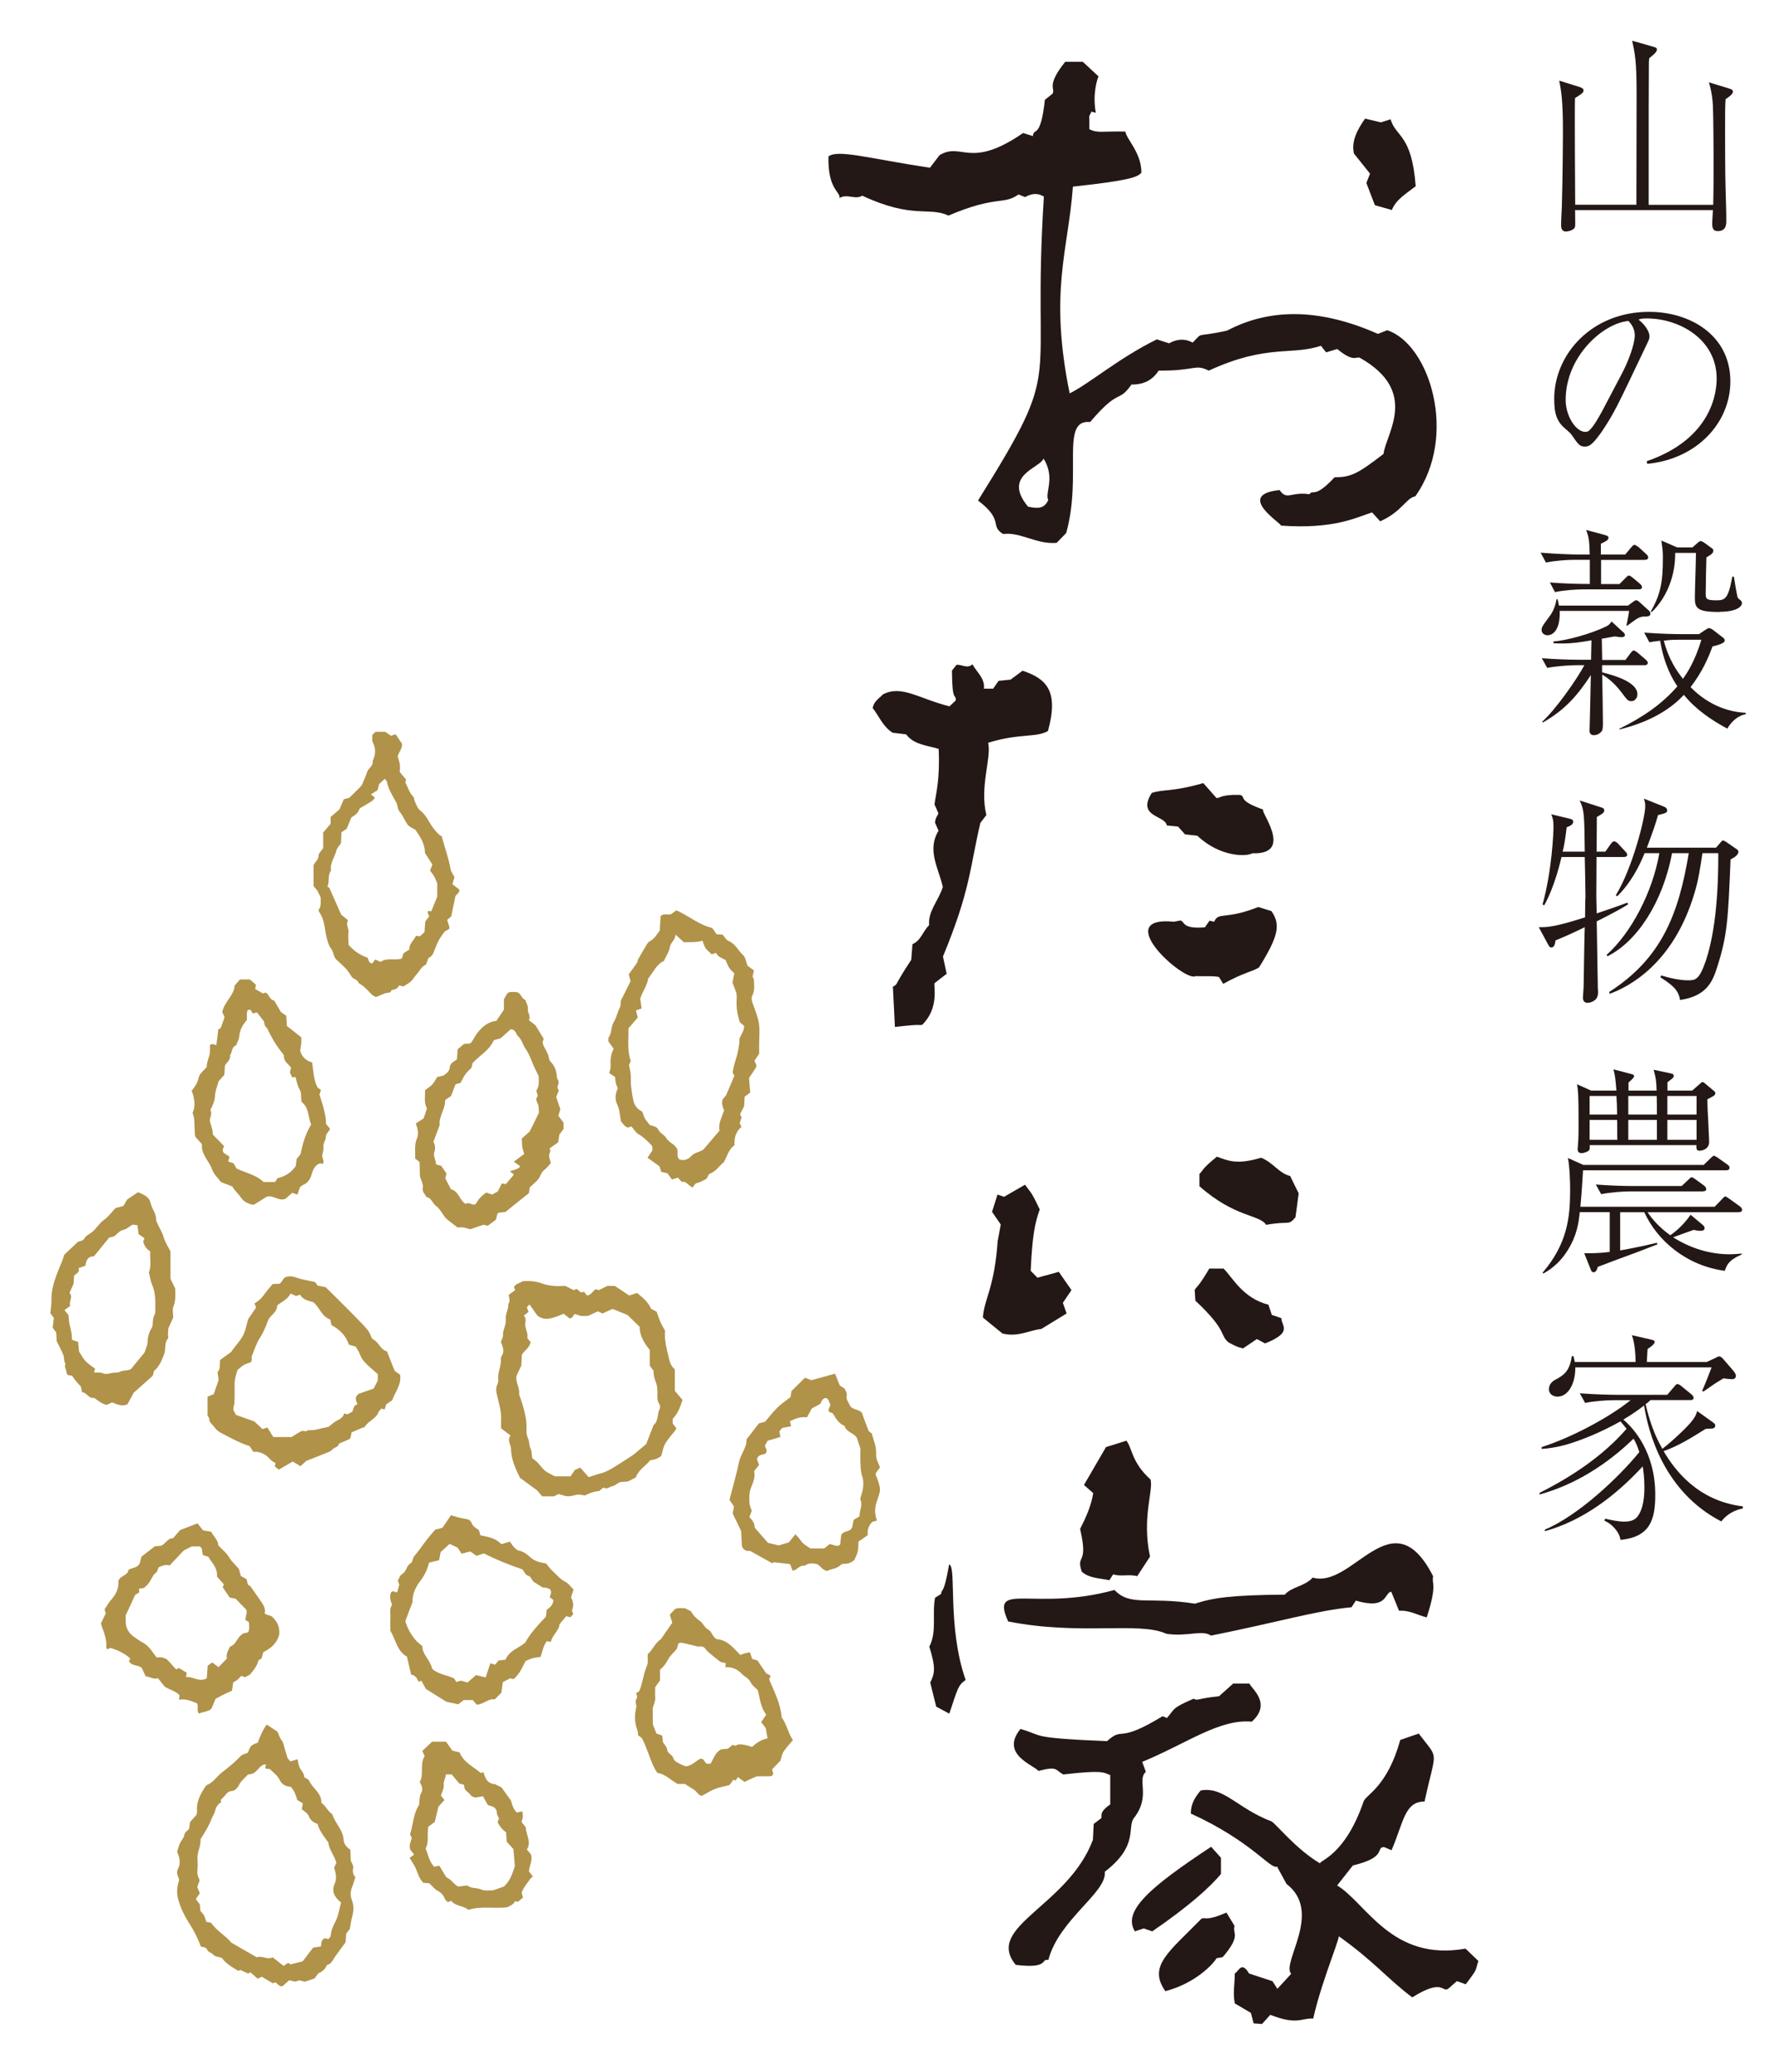 <?xml version="1.0" encoding="UTF-8"?><svg id="a" xmlns="http://www.w3.org/2000/svg" viewBox="0 0 174.82 204.02"><path d="M64.23,128.92c.21.11.35.19.48.26.12.34.23.68.37,1.01.13.29.3.57.46.86-.09.94.17,1.83.38,2.72.09.38.2.78.58,1.08,0,.71,0,1.43,0,2.12.28.32.51.6.76.89-.23.71-.47,1.38-.97,1.86v.48c.11.13.23.29.36.44-.03.07-.04.14-.09.2-.34.45-.73.86-1.01,1.34-.2.33-.25.75-.39,1.21-.1.06-.26.19-.44.26-.18.08-.38.1-.65.16-.43.55-1.15.93-1.41,1.68-.29.15-.53.28-.76.4-.31.03-.59.05-.82.07-.29.16-.52.37-.78.42-.25.05-.48.32-.8.12-.05-.03-.25.18-.46.34-.46.03-.99.2-1.38.43-.33-.03-.58-.12-.8-.07-.9.21-.9.22-1.8-.07-.13.06-.31.15-.48.23-.38,0-.74,0-1.15,0-.14-.17-.29-.35-.5-.59-.54-.4-1.16-.85-1.68-1.23-.49-.98-.88-1.87-.89-2.85,0-.43-.42-.83-.05-1.32-.31-.23-.61-.47-.93-.71,0-.27-.01-.52,0-.76.06-.9-.23-1.74-.42-2.6-.06-.28-.1-.54,0-.82.07-.18.17-.39.15-.57-.11-.74.33-1.41.25-2.14,0-.07.03-.16.07-.22.33-.47.12-.92-.07-1.4.07-.21.22-.44.21-.66-.03-.54.33-1.01.27-1.53-.07-.56.3-1.01.25-1.54.23-.29.07-.6.04-.9.22-.16.44-.32.64-.47-.06-.13-.09-.2-.12-.28.16-.39.6-.38.83-.59.7-.06,1.33-.01,1.95.22.37.14.77.2,1.16.24.36.04.73,0,1.12,0,.27.14.56.28.85.42.07-.04.14-.08.26-.14.13.11.28.23.43.36.11-.02.22-.04.32-.06.09.12.18.24.27.36.45-.04.57-.48.9-.63.06.03.14.06.25.11.25-.13.54-.26.86-.42h.74c.44.29.9.59,1.42.94.21-.07.47-.15.77-.25.53.44,1.08.85,1.38,1.56ZM52.29,132.12c-.06.57-.57.85-.86,1.27-.02.41-.04.81-.06,1.1-.18.39-.32.69-.46.98-.15.63.32,1.17.25,1.79-.02.14.09.3.14.45.32,1.03.66,2.05.58,3.16-.02.28.05.55.17.82.13.29.07.62.22.93.15.31.13.69.18.98.23.19.44.32.59.5.63.75.62.76,1.31,1.12.14.07.29.14.34.17.58,0,1.06,0,1.54,0,.15-.23.29-.43.42-.63.18-.08.35-.15.53-.23.29.33.55.62.83.94.39-.12.77-.26,1.15-.36.71-.18,1.3-.59,1.91-.97.41-.25.8-.52,1.38-.9.3-.25.76-.64,1.23-1.03.24-.61.49-1.24.73-1.87.5-.4.33-1.05.58-1.55.07-.13.09-.37.01-.47-.33-.44-.18-.94-.22-1.41-.02-.28-.04-.55-.16-.82-.14-.35-.23-.73-.22-1.1-.13-.17-.25-.33-.37-.5,0-.54,0-1.07,0-1.55-.58-.71-.99-1.43-1-2.28-.45-.44-.86-.84-1.19-1.16-.46-.19-.83-.34-1.2-.49-.11-.04-.23-.07-.3-.1-.36.16-.68.31-.96.44-.21-.09-.35-.16-.47-.21-.37.17-.69.32-.96.45-.27,0-.48.03-.68,0-.22-.04-.44-.13-.62-.19-.21.15-.19.44-.53.43-.17-.13-.38-.3-.57-.45-.9.33-1.75.83-2.59.18-.28-.4-.52-.74-.78-1.1-.11.12-.19.21-.26.28.06.17.11.31.16.46-.15.12-.27.21-.47.37.35.3.09.69.16,1.06.07.38.29.73.19,1.14.1.12.2.25.3.37Z" style="fill:#b09249; stroke-width:0px;"/><path d="M73.61,95.06c.31.23.5.37.65.48.08.32-.25.58.02.84.03.56.13,1.12-.14,1.66-.12.24-.06.54.05.82.23.64.5,1.28.6,1.94.1.67.02,1.38.02,2.07,0,.32,0,.65,0,.9-.18.27-.32.47-.46.69.06.15.13.29.19.44-.01.07,0,.16-.04.22-.21.34-.44.67-.69,1.05.04.45.08.92.12,1.42-.14.11-.33.25-.55.42-.02.28-.03.56-.05.93-.11.21-.25.5-.4.78.05.11.1.22.15.34-.06.17-.12.36-.19.55.05.11.11.22.18.37-.57.45-.73,1.1-.69,1.8-.58.41-.71,1.07-1.05,1.67-.43.33-.74.89-1.34,1.12-.1.04-.21.16-.24.27-.08.34-.41.36-.64.51-.16.11-.38.11-.55.21-.12.07-.18.23-.29.38-.42-.13-.61-.66-1.08-.54-.13-.14-.25-.28-.38-.43-.2.07-.39.13-.59.19-.14-.2-.28-.39-.44-.61-.17-.04-.36-.09-.62-.15-.05-.15-.11-.33-.17-.54-.37-.26-.75-.54-1.18-.85.18-.26.33-.48.48-.71v-.35c-.05-.08-.07-.17-.13-.22-.38-.36-.72-.75-1.2-1.01-.3-.16-.49-.51-.74-.79-.06.02-.18.06-.32.11-.33-.06-.49-.37-.7-.6-.11-.55-.13-1.15-.36-1.64-.29-.59-.19-1.08.04-1.63-.07-.17-.16-.35-.2-.54-.05-.19-.04-.39-.06-.56-.21-.14-.38-.26-.59-.4.05-.18.12-.35.14-.53.02-.24-.02-.49,0-.73.01-.2.04-.4.09-.59.05-.19.14-.36.21-.55-.19-.26-.35-.49-.52-.72,0-.11,0-.24.02-.36,0-.04.04-.07.06-.1.28-.45.17-1,.47-1.47.27-.43.35-.97.6-1.43.09-.16.05-.4.07-.62.31-.63.63-1.27.97-1.94-.05-.19-.1-.38-.18-.67.23-.33.51-.72.86-1.21,0,0-.01-.13.04-.23.29-.52.59-1.04.9-1.55.06-.1.15-.2.25-.26.46-.23.7-.64,1.01-1.09.02-.42.05-.91.08-1.39.3-.34.7-.07,1.06-.22.14-.11.3-.23.49-.36,1.2.51,2.22,1.44,3.53,1.73.15.21.29.41.44.62.19.02.4.03.6.05.18.21.33.51.55.6.69.27.96.95,1.46,1.41.24.22.28.65.41.96ZM69.2,92.65c-.64.18-1.23.12-1.81.14-.26-.24-.5-.45-.83-.76.01.57-.48.76-.55,1.25-.07.45-.37.87-.59,1.36-.72.32-1.04,1.1-1.54,1.72-.09.69-.56,1.24-.79,2,.04.24.09.59.14.95-.15.05-.34.12-.56.19.06.24.12.46.18.7-.31.36-.62.73-.92,1.07.02,1.12-.14,2.21.23,3.21-.09.2-.15.35-.18.42.07.35.15.62.17.89.03.4,0,.81.04,1.21.06.51.14,1.02.26,1.52.05.22.21.44.36.62.13.14.32.23.48.34.09.22.15.46.26.66.14.24.33.44.49.65.61.19.66.16.9.56.18.3.51.4.67.66.2.33.48.51.77.72.16.12.26.3.36.42.07.36-.06.7.16,1,.47.21.92.03,1.2-.28.24-.26.5-.35.79-.45.22-.08.43-.21.43-.22.62-.72,1.08-1.27,1.58-1.85-.14-.71.25-1.35.46-2.03-.18-.34-.27-.68-.14-1.07.12-.14.28-.28.36-.46.28-.62.53-1.25.79-1.86-.07-.14-.18-.25-.17-.35.06-.35.14-.7.25-1.04.24-.76.42-1.54.42-2.26.18-.44.46-.76.46-1.25-.13-.11-.28-.23-.42-.36-.3-.98-.36-1.44-.31-2.41,0-.16,0-.33-.04-.48-.12-.38-.28-.74-.38-1.02.07-.37.13-.64.18-.9-.19-.21-.39-.37-.51-.57-.15-.23-.23-.5-.35-.75-.34-.19-.75-.3-.94-.7-.15.05-.3.1-.42.14-.22-.21-.45-.38-.6-.6-.15-.22-.22-.5-.32-.75Z" style="fill:#b09249; stroke-width:0px;"/><path d="M26.32,169.86c.38.25.7.46,1.03.68.13.28.21.61.4.84.2.24.21.51.29.77.09.3.19.61.31,1.02.03.03.14.15.27.29.22-.07.44-.13.7-.21.09.32.1.67.26.92.17.27.4.5.4.85.16.11.41.18.48.34.34.77,1.25,1.21,1.21,2.18.45.31.63.84,1.08,1.13.26.88,1.05,1.52,1.11,2.5.02.41.27.74.66.98.01.3.04.62.04.94,0,.33.32.56.24.92-.07.32,0,.65.22.84-.12.38-.2.69-.32.98-.18.43-.19.86-.02,1.3.21.55.17,1.1.02,1.66-.1.35-.14.71-.23,1.17-.06.07-.18.23-.35.46-.02.25-.05.57-.07.86-.35.47-.68.93-1.01,1.38-.23.32-.35.74-.81.85-.16.33-.37.6-.74.76-.19.08-.31.35-.5.57-.28.09-.62.21-.93.31-.28,0-.51-.23-.82-.04-.15.09-.45-.04-.75-.09-.18.16-.42.38-.65.58-.37.07-.48-.3-.74-.38-.07.04-.15.07-.2.1-.38-.23-.75-.45-1.1-.65-.17.08-.28.13-.42.19-.22-.2-.46-.41-.69-.62-.09.04-.16.07-.25.11-.24-.11-.49-.23-.75-.35-.06.03-.13.06-.2.09-.62-.36-1.24-.73-1.6-1.24-.35-.19-.66-.11-.88-.36-.15-.18-.48-.24-.56-.43-.14-.34-.44-.3-.66-.36-.32-.89-.73-1.66-1.21-2.4-.43-.67-.77-1.4-1-2.18-.19-.65-.16-1.26.08-1.99-.07-.28-.34-.66-.13-1.06.32-.6.17-1.17-.08-1.7.1-.3.16-.57.27-.82.13-.29.4-.54.44-.83.05-.35.36-.4.48-.65.03-.19.05-.4.09-.64.19-.21.41-.46.63-.7.02-.12.07-.24.06-.35-.09-.89.3-1.63.76-2.35.06-.1.15-.22.25-.26.59-.24.91-.79,1.38-1.17.67-.52,1.33-1.05,1.92-1.67.15-.16.42-.2.69-.32.09-.18.16-.47.34-.67.15-.16.41-.22.65-.33.21-.61.47-1.23.88-1.78ZM33.13,183.39c-.2-.7-.71-1.23-.77-1.94-.42-.58-.89-1.14-1.06-1.83-.41-.13-.72-.38-.84-.71-.14-.39-.48-.51-.72-.75.04-.2.07-.38.1-.57-.21-.13-.38-.23-.55-.33-.14-.46-.26-.92-.65-1.3-.45-.02-.86-.22-1.06-.64-.22-.47-.62-.74-.95-1.07-.14-.14-.42.08-.49-.2.03-.08.05-.16.08-.23-.03-.02-.07-.07-.1-.07-.57.09-.73.74-1.26.93-.13.02-.29.05-.43.08-.31.35-.67.61-.88,1.03-.13.27-.37.56-.72.59-.33.02-.5.23-.67.45-.12.15-.26.28-.41.43.02.05.04.13.06.21-.33.18-.52.49-.6.82-.06.29-.23.51-.33.76-.25.68-.63,1.29-1.01,1.9-.04.07-.11.15-.11.21.05.65-.34,1.23-.3,1.89.03.4.03.82-.01,1.22-.04.35.13.62.22.91-.08.24-.16.46-.23.65.09.24.17.42.25.61-.13.2-.26.39-.39.58.13.18.25.34.39.52.02.19.03.39.06.65.1.12.25.26.35.43.11.21.16.44.24.64.16.03.28.05.46.09.53.8,1.45,1.27,2,1.96.9.52,1.7.98,2.51,1.45.52-.21,1,.27,1.56,0,.35.27.71.55,1.08.84.14-.1.3-.2.44-.3.1.06.17.1.26.15.41-.1.82-.21,1.18-.3.35-.46.66-.88.98-1.29.02-.03.07-.04.11-.07.23-.03.46-.07.71-.1.04-.36.04-.7.4-.81.13.03.24.06.34.08.09-.13.22-.23.22-.33.04-.49.22-.93.45-1.36.32-.61.4-1.29.57-1.92-.64-.49-.96-1.09-.64-1.8.26-.59.12-1.09-.04-1.62.08-.18.16-.36.23-.52Z" style="fill:#b09249; stroke-width:0px;"/><path d="M41.89,107.36c.27-.21.52-.36.71-.56.19-.2.31-.46.48-.73.18-.04.37-.09.62-.15.25-.18.59-.39.62-.79.03-.46.41-.56.71-.8.02-.29.05-.61.07-1,.19-.16.4-.34.62-.52.2-.02.41-.04.6-.05.06-.05.13-.1.17-.16.2-.3.36-.63.58-.91.48-.62,1.08-1.08,1.85-1.16.26-.38.48-.72.74-1.1,0-.3,0-.67,0-1.03.13-.21.25-.42.36-.61.33-.18.66-.07.91-.09.45.14.45.65.83.76.09.29.3.6.26.88-.06.42.35.74.09,1.12.27.2.45.35.66.51.25.42.52.86.81,1.33-.03.09-.07.2-.11.33.01.05.02.13.04.2.18.49.54.9.6,1.45.01.11.1.22.18.31.38.4.55.88.58,1.43.01.19.14.37.19.5,0,.32-.28.58.02.85-.09.22-.17.43-.27.66.14.42.28.84.41,1.22-.07.21-.12.4-.2.63.17.22.34.44.52.68v.61c-.14.18-.28.38-.42.57-.04.24-.07.48-.11.75-.28.2-.57.41-.87.62.23.26-.04.46-.03.67,0,.23.1.46.17.77-.18.19-.39.47-.66.68-.31.24-.35.63-.58.9-.23.27-.51.49-.83.8-.02.14-.06.37-.09.57-.78.62-1.53,1.22-2.31,1.85-.2.02-.44.05-.67.08-.22.13-.14.37-.29.7-.16.12-.46.34-.79.59-.05-.01-.2-.06-.4-.11-.41.14-.86.29-1.33.45-.2-.06-.42-.14-.65-.18-.2-.03-.4,0-.59,0-.35-.27-.67-.51-.98-.76-.09-.07-.18-.15-.25-.24-.29-.38-.52-.85-.89-1.12-.36-.26-.45-.8-.95-.88-.15-.28-.42-.54-.36-.87.1-.49-.26-.84-.28-1.28-.01-.44-.02-.88-.03-1.29-.16-.13-.29-.23-.44-.35.04-.66-.11-1.33.19-2.01.19-.43.06-.94-.12-1.44.26-.17.52-.34.77-.5.11-.33.21-.63.33-.99-.31-.49-.19-1.11-.19-1.76ZM53.09,105.99c-.24-.5-.45-.89-.61-1.3-.19-.48-.37-.95-.68-1.39-.29-.42-.38-.96-.8-1.31-.08-.07-.1-.22-.17-.32-.12-.17-.25-.32-.52-.3-.33.3-.69.63-.98.88-.29.08-.48.14-.67.19-.45,1.03-1.43,1.51-2.09,2.26-.05.18-.09.34-.11.45-.23.24-.45.43-.61.66-.18.25-.31.55-.46.83-.15.04-.3.08-.5.14-.14.35-.28.72-.44,1.15-.15.1-.34.24-.58.4.02.91-.67,1.68-.54,2.46-.25.66-.43,1.15-.62,1.66.18.3.21.64.09,1.01-.13.39.16.75.15,1.14,0,.03.05.06.08.09.15.04.31.07.44.11.2.28.38.54.53.77-.05.2-.09.35-.12.47.21.4.39.75.56,1.08.8.2.84,1.11,1.45,1.44.33-.27.67.26,1.01-.01.24-.47.6-.82,1.02-1.11.22.07.41.14.58.2.23-.13.44-.24.56-.31.16-.32.28-.56.39-.79.17.03.28.05.4.07.25-.29.5-.58.75-.88.02-.02,0-.08,0-.11-.11-.09-.23-.17-.36-.27.38-.15.79-.16,1.03-.49-.19-.14-.38-.28-.63-.46.37-.27.68-.5,1.02-.76-.07-.25-.16-.47-.19-.7-.04-.27-.03-.54-.05-.82.31-.27.58-.52.78-.69.33-.67.62-1.24.91-1.85-.02-.26,0-.55-.08-.81-.08-.23-.29-.48-.13-.67.24-.3-.15-.55,0-.78.27-.41.18-.86.19-1.31Z" style="fill:#b09249; stroke-width:0px;"/><path d="M34.66,141.02c-.05.26-.09.41-.13.61-.07.05-.15.13-.26.17-.29.13-.58.25-.87.37-.04.36-.42.34-.61.54-.11.12-.24.22-.39.28-.7.29-1.41.56-2.22.88-.12.11-.33.3-.57.52-.25-.15-.51-.3-.76-.46-.49.28-.93.54-1.38.8-.16-.13-.29-.23-.4-.32.03-.1.05-.18.07-.25,0-.03,0-.09,0-.1-.41-.13-.61-.52-.94-.74-.37-.25-.79-.39-1.23-.34-.13-.21-.24-.37-.36-.56-.98-.32-1.89-.81-2.81-1.3-.3-.16-.51-.33-.7-.61-.17-.25-.48-.4-.48-.77,0-.11-.1-.22-.17-.35,0-.58,0-1.19,0-1.85.18-.07.36-.14.61-.24.15-.45.33-.97.49-1.41-.04-.3-.08-.53-.11-.76.32-.34.18-.77.25-1.2.33-.24.69-.5,1.09-.79.4-.62,1.01-1.17,1.31-1.93.14-.37.22-.77.36-1.29.21-.31.5-.74.79-1.16-.05-.12-.09-.23-.16-.39.21-.16.45-.3.63-.49.22-.23.4-.51.6-.76.18-.22.36-.43.56-.67.24-.01.48-.02.72-.03.17-.22.33-.44.45-.6.61-.3,1.08,0,1.58.13.47.11.94.2,1.43.31.06.08.13.17.25.35.2.04.47.09.79.15,1.15,1.14,2.34,2.3,3.49,3.5.38.39.79.79.98,1.33.04.11.1.25.2.3.59.3.75,1.06,1.37,1.19.26.67.5,1.26.76,1.92.13.1.33.23.54.39.15.94-.47,1.66-.79,2.52-.16.11-.36.24-.57.38-.06.17-.12.35-.18.53-.09-.04-.17-.06-.28-.11-.09.1-.24.2-.29.33-.25.69-1.03.88-1.38,1.48-.03.05-.15.05-.22.08-.33.14-.66.28-1.05.45ZM34.39,132.43c-.29-.89-.94-1.52-1.73-1.94-.05-.23-.08-.38-.11-.54-.85-.3-1.06-1.2-1.67-1.71-.5-.15-1.02-.23-1.31-.74-.15.05-.3.1-.39.13-.21-.09-.35-.16-.55-.24-.29.59-.88.8-1.32,1.18.02.7-.71.94-.92,1.53-.21.6-.47,1.18-.82,1.73-.32.5-.49,1.09-.77,1.76-.02.1.08.36-.09.57-.22.08-.46.14-.66.25-.24.14-.44.34-.64.49-.1.36-.23.71-.27,1.06-.05.36-.01.73-.02,1.09,0,.37,0,.73-.02,1.1,0,.16-.07.31-.1.47-.01.07,0,.15,0,.24.07.12.14.27.25.48.54.19,1.14.4,1.81.64.24.22.53.5.81.76.18-.06.33-.11.48-.16.2.33.39.64.58.94.63,0,1.23,0,1.82,0,.13-.09.22-.16.33-.22.21-.12.41-.26.63-.36.2-.09.46.12.65-.1.65.06,1.26-.19,1.89-.3.08-.01.15-.04.14-.03.25-.2.42-.36.62-.49.33-.22.76-.32.88-.77,0-.02.06-.03.09-.05.08.03.15.06.24.09.17-.09.34-.19.5-.27.08-.21.14-.4.19-.54.13-.09.23-.16.32-.23-.22-.37-.26-.7.12-.99.48-.17.97-.34,1.47-.51.15-.29.3-.57.41-.8,0-.24,0-.4,0-.62-.22-.19-.46-.4-.7-.62-.41-.37-.83-.72-1.03-1.27-.11-.3-.3-.56-.44-.82-.24-.07-.43-.13-.68-.2Z" style="fill:#b09249; stroke-width:0px;"/><path d="M43.52,82.33c.32,1.19.7,2.2.88,3.26.05.27.24.51.39.79-.06.19-.13.42-.21.69.22.17.44.34.67.52.09.28-.18.4-.37.65-.12.59-.26,1.25-.41,2-.07.06-.22.19-.4.35.08.25.15.52.23.77-.06.25-.33.21-.53.44-.11.17-.31.42-.47.69-.16.28-.28.57-.4.87-.15.36-.22.77-.64.96-.08.04-.09.21-.14.31-.07.14-.11.36-.22.41-.4.18-.54.58-.81.87-.22.23-.37.52-.6.74-.2.19-.46.31-.75.5-.1-.03-.25-.07-.41-.11-.13.33-.43.41-.75.47-.09.35-.41.22-.63.31-.29.12-.59.24-.9.37-.16-.09-.32-.15-.43-.26-.39-.41-.76-.84-1.27-1.11-.09-.37-.51-.37-.69-.63-.19-.26-.34-.55-.56-.78-.39-.41-.82-.78-1.03-.98-.28-.49-.24-.79-.45-1.02-.24-.27-.45-1.08-.51-1.44-.07-.47-.15-.95-.28-1.4-.09-.3-.28-.58-.43-.88,0-.02-.01-.07.01-.1.27-.36.18-.77.19-1.2-.09-.19-.18-.42-.3-.63-.1-.17-.25-.32-.4-.5,0-.66,0-1.35,0-2.04.11-.34.49-.51.49-.95,0-.24.28-.47.46-.76,0-.47,0-1,0-1.53.25-.29.48-.56.73-.85v-.67c.28-.24.58-.5.87-.75.14-.33.28-.65.43-1,.16-.04.31-.08.54-.14.32-.32.7-.68,1.07-1.06.08-.08.17-.18.21-.29.17-.4.35-.81.49-1.22.13-.38.62-.57.53-1.05.29-.62.35-1.22.01-1.85-.09-.16-.03-.4-.05-.72.09-.09.23-.23.32-.31h.96c.21.14.4.27.57.39.18-.06.32-.11.46-.15.22.33.42.63.62.93.06.48-.31.81-.42,1.24.07.27.17.53.21.8.04.24,0,.48,0,.76.2.23.4.48.61.72-.02.11-.04.22-.06.33.26.45.38.98.77,1.36.1.1.08.3.15.45.15.32.25.69.55.92.39.31.65.72.89,1.14.31.53.67,1.01,1.13,1.36ZM36.23,94.32c.1.31.16.54.46.56.09-.12.17-.25.28-.39.18.08.32.14.54.24.59-.46,1.36-.11,2.08-.33.06-.17.12-.36.18-.53.18-.12.35-.22.58-.37-.06-.55.44-.87.64-1.34.11.01.22.03.38.05.16-.14.33-.3.46-.41.03-.43.06-.75.08-1.05.14-.19.27-.35.38-.5-.02-.19-.25-.35-.06-.55.11.02.22.04.27.05.19-.48.37-.93.59-1.46,0-.38,0-.87,0-1.3-.12-.27-.2-.5-.32-.71-.12-.2-.27-.38-.39-.54.09-.25.16-.43.23-.6-.26-.4-.5-.77-.73-1.14,0-.9-.47-1.59-.94-2.28-.68-.36-.72-.39-.98-.84-.18-.31-.33-.65-.56-.92-.28-.33-.18-.78-.45-1.1-.02-.03-.03-.08-.05-.11-.32-.56-.64-1.11-.77-1.75-.02-.11-.13-.2-.21-.31-.24.23-.41.39-.56.53-.06.24-.11.43-.15.59-.22.14-.42.27-.66.42.16.14.27.22.4.33-.11.12-.2.27-.33.35-.37.24-.76.45-1.16.69-.08.15-.15.35-.28.49-.16.17-.38.29-.56.42-.15.38-.31.75-.45,1.1-.18.13-.35.24-.52.35-.02.37-.03.73-.05,1.08-.16.25-.39.47-.45.72-.16.66-.65,1.23-.53,1.96-.36.48-.12,1.1-.36,1.6.07.04.17.07.2.13.36.8.71,1.6,1.16,2.62.1.08.38.31.68.56-.26.43.09.78.04,1.18-.05.43,0,.88.01,1.24.54.61,1.13,1.01,1.86,1.26Z" style="fill:#b09249; stroke-width:0px;"/><path d="M12.7,163.62c.04-.09.08-.17.14-.29-.55-.51-1.22-.82-1.95-1.04-.11.04-.22.09-.33.13-.03-.07-.1-.14-.09-.21.06-.7-.18-1.34-.42-1.98-.04-.11-.06-.23-.1-.37.15-.32.31-.64.48-.99-.04-.13-.09-.27-.13-.38.24-.35.44-.71.7-1,.49-.54.72-1.16.67-1.82.21-.53.92-.49,1-1.08.37-.21.9-.17,1.11-.67.05-.19.1-.39.16-.62.42-.32.86-.67,1.32-1.02.19-.02.39-.03.6-.05.45-.16.63-.76,1.19-.74.26-.3.52-.6.7-.81.64-.25,1.15-.45,1.71-.66.19.24.36.45.55.69.25.04.52.09.8.14.23.46.69.8.69,1.32.39.43.83.77,1.09,1.21.25.44.64.73.96,1.15.05.18.11.41.18.67.17.09.34.19.52.29.2.18.01.6.39.68.39.55.79,1.1,1.17,1.67.22.33.38.7.27,1.06.32.21.64.16.84.41.15.19.31.35.42.58.17.35.2.69.18,1.07-.21.84-.8,1.36-1.58,1.75-.05.18-.1.37-.16.61-.09.07-.3.14-.33.25-.12.48-.41.86-.82,1.35-.05.03-.27.14-.49.25-.12-.04-.23-.08-.36-.13-.12.12-.24.26-.38.38-.12.1-.27.17-.42.27-.04.28-.08.55-.12.81-.27.12-.52.23-.77.35-.25.12-.48.26-.85.45-.08.19-.22.52-.4.96-.27.3-.79.3-1.23.49-.28-.29,0-.7-.2-1.01-.55-.22-1.09-.47-1.78-.35.03-.16.04-.26.07-.43-.37-.44-1-.53-1.49-.88-.21-.26-.43-.54-.64-.81-.46.15-.79-.15-1.22-.19-.11-.24-.22-.48-.37-.81-.29-.33-.96-.16-1.26-.65ZM12.39,159.14c0,.18,0,.38,0,.58.01.66.33,1.15.86,1.51.26.18.52.37.8.52.44.23.75.59,1.02.99.11.16.24.31.38.5.48-.11.87.09,1.03.2.4.44.64.7.87.96.11-.05.19-.09.29-.13.25.15.52.31.76.46-.03.17-.04.27-.07.43.69-.09,1.29.55,2.05.12.03-.4.06-.84.09-1.25.17-.12.29-.21.44-.31.22.16.41.3.63.46.27-.28.55-.57.82-.85-.1-.47.13-.81.31-1.17.55-.18.67-.77,1.05-1.11.09-.08.19-.15.25-.19.2-.04.35-.08.49-.11.14-.34.11-.66.07-.99-.12-.09-.25-.18-.36-.25.05-.24.11-.48.14-.71.01-.11-.03-.23-.04-.28-.39-.4-.73-.74-1.05-1.08-.21-.04-.41-.08-.58-.11-.25-.37-.48-.7-.7-1.03.03-.07.07-.14.13-.26-.22-.25-.45-.52-.69-.79.09-.83-.5-1.33-.85-1.94-.2-.06-.39-.12-.52-.16-.14-.32,0-.66-.32-.86-.25,0-.53,0-.79,0-.24.12-.45.23-.78.39-.42.44-.92.97-1.4,1.48-.46-.13-.79.08-1.07.17-.13.25-.17.5-.31.58-.19.12-.26.29-.36.46-.12.21-.23.42-.38.61-.12.16-.29.28-.41.4-.19.03-.35.06-.5.08.02.14.03.24.04.35-.17.11-.34.21-.42.27-.32.7-.6,1.32-.95,2.06Z" style="fill:#b09249; stroke-width:0px;"/><path d="M56.26,157.29c.21.39.32.8.12,1.25-.05.1.08.28.12.41-.12.13-.21.22-.3.32-.11-.03-.22-.06-.4-.11-.18.22-.39.46-.66.79-.03.62-.7,1.04-.86,1.74-.13-.02-.23-.04-.39-.07-.35.42-.42.99-.62,1.55-.25.04-.52.06-.78.13-.23.06-.44.17-.7.28-.31.59-.57,1.27-1.18,1.78-.08-.02-.19-.04-.34-.08-.21.11-.45.24-.72.38-.05.36-.09.72-.14,1.04-.21.21-.41.4-.66.66-.6-.13-1.08.48-1.77.52-.13-.15-.25-.3-.39-.46h-.89c-.15.12-.35.27-.54.42-.38-.08-.77-.17-1.17-.25-.66-.41-1.34-.84-2.02-1.26-.15-.27-.3-.54-.44-.81-.11.04-.19.07-.27.1-.16-.33-.33-.66-.74-.7-.15-.62-.29-1.2-.42-1.78-.97-.53-1.08-1.62-1.63-2.55,0-.36-.02-.81,0-1.25.03-.44-.12-.9.17-1.3-.18-.42-.26-.84-.1-1.23.24-.23.4.04.6,0,.07-.26.14-.52.21-.77-.05-.12-.09-.23-.15-.37.12-.2.19-.49.36-.6.31-.19.44-.46.57-.75.09-.21.25-.29.4-.42.1-.08.12-.28.23-.57.15-.19.41-.5.65-.82.24-.32.46-.65.71-.96.24-.31.51-.6.76-.9.25-.07.48-.13.73-.2.26-.39.53-.79.83-1.23.33.09.69.22,1.05.29.75.14.81.1,1.03.57.16.34.47.42.69.64.04.15.08.3.13.48.74.14,1.49.27,2.07.87.28-.08.54-.16.84-.25.13.17.24.38.4.54.14.14.3.31.48.34.49.1.83.38,1.19.71.37.33.92.47,1.49.56.21.25.4.52.64.74.41.38.76.82,1.29,1.09.31.16.53.49.78.74-.09.27-.16.5-.24.75ZM53.47,156.33c-.3-.19-.57-.36-.84-.53-.25-.15-.24-.52-.56-.61-.34-.1-.42-.46-.59-.64-1.34-.45-2.59-.96-3.8-1.57-.26.09-.49.16-.72.24-.22-.16-.45-.31-.61-.43-.34.09-.6.15-.86.22-.16-.24-.29-.44-.41-.61-.28-.13-.53-.25-.77-.36-.32.29-.61.55-.89.81-.05.28-.1.55-.15.8-.35.09-.65.16-.99.24-.16.7-.48,1.3-.89,1.84-.51.66-.78,1.39-.73,2.02-.3.78-.52,1.37-.72,1.9.22.75.57,1.33,1.01,1.86.17.21.41.37.67.6-.02.79.73,1.32.93,2.11.06.24.38.38.65.51.44.21.91.29,1.35.47.07.03.14.07.2.1.07.11.13.21.22.34.15-.04.3-.09.44-.13.22.06.44.12.67.18.3-.26.57-.5.83-.73.32.08.62.15.95.23.17-.51.31-.95.46-1.39.17.05.32.09.48.14.11-.14.21-.27.32-.41.22-.03.45-.06.7-.09.36-.9,1.31-1.13,1.95-1.69q.51-.98,2.02-2.53c.03-.22.06-.46.09-.69.33-.24.64-.49.65-.97-.11-.08-.24-.18-.36-.27.09-.26.23-.52.03-.79q-.41-.19-.72-.16Z" style="fill:#b09249; stroke-width:0px;"/><path d="M23.16,97.02c.2-.24.36-.42.48-.56.38,0,.66,0,.99,0,.18.16.39.34.59.52-.02.15-.04.26-.07.42.25.14.52.3.77.44.11-.04.18-.07.25-.1.36.18.39.72.85.8.2.35.41.69.67,1.13.11.08.31.21.52.36.02.31.04.63.06,1.01.45.35.92.72,1.42,1.11,0,.23.01.43,0,.62-.02.2-.07.39-.11.66.12.61.57,1.04,1.18,1.2.14.91.14,1.75.54,2.47.11.08.21.15.33.24-.05.15-.1.3-.15.45.14.48.33.96.44,1.47.1.47.24.92.2,1.41.14.17.26.33.4.49-.08.29-.41.45-.41.82,0,.31-.27.57-.24.92.03.27-.04.56-.11.83-.08.31.29.6.02.9-.07-.02-.15-.04-.24-.07-.51.17-.71.67-.83,1.09-.15.52-.4.86-.88,1.06-.11.05-.19.15-.27.21-.08.24-.16.46-.25.72-.19-.06-.33-.11-.52-.17-.21.19-.45.4-.65.58-.67.29-1.2-.4-1.85-.2-.41.25-.81.5-1.29.8-.46-.06-.96-.27-1.26-.72-.26-.4-.64-.69-.85-1.09-.4-.15-.77-.3-1.11-.43-.31-.42-.71-.77-.86-1.21-.25-.73-.85-1.27-1-2.04-.03-.16-.02-.32-.03-.5-.22-.24-.43-.48-.62-.69-.03-.12-.07-.2-.07-.27-.02-.49-.03-.97-.06-1.46-.01-.2-.09-.39-.16-.66.31-.66.2-1.4-.09-2.17.32-.37.58-.78.68-1.25.1-.47.51-.72.8-1.08,0-.39.15-.76.26-1.14.1-.33.05-.71.06-1.01.25-.25.41-.02.63-.01.06-.46.12-.93.18-1.39,0-.04-.02-.08-.04-.11.1-.06.2-.13.3-.19.12-.34.23-.68.37-1.06-.07-.15-.15-.33-.23-.51.21-1,1.18-1.64,1.23-2.64ZM20.73,109.33c.25.4-.14.78-.03,1.16.12.42.3.83.26,1.23.41.42.78.79,1.13,1.16-.12.22-.22.4-.04.66.15.1.34.23.57.37-.04.15-.09.3-.14.47.17.06.35.12.53.18.11.18.21.35.31.52.91.43,1.93.62,2.65,1.32h1.14c.07-.11.14-.21.24-.37.7-.17,1.36-.53,1.8-1.21.03-.23.05-.47.08-.68.15-.18.27-.34.39-.48.2-1.03.49-2.01,1.04-2.91-.31-.77-.21-1.7-.94-2.23-.09-.45.03-.84-.2-1.24-.22-.37-.28-.82-.41-1.23-.11.02-.21.04-.31.06-.09-.2-.17-.37-.23-.49.05-.21.08-.36.11-.47-.28-.4-.74-.63-.7-1.16,0-.07-.05-.15-.1-.21-.63-.77-1.14-1.61-1.55-2.52-.3-.21-.28-.56-.32-.68-.31-.4-.51-.65-.69-.88-.19.05-.3.07-.41.1-.08-.13-.17-.26-.25-.38-.09.02-.17.04-.25.06-.15.3-.04.63-.1,1-.39.42-.67.92-.73,1.56-.03.31-.2.6-.31.9-.46.17-.37.68-.6.99.08.47-.37.69-.51,1.03-.02.31-.03.59-.05.88-.22.25-.43.49-.58.66-.13.52-.32.94-.34,1.37-.02.55-.24,1.01-.47,1.47Z" style="fill:#b09249; stroke-width:0px;"/><path d="M73.38,175.49c-.29-.21-.48-.34-.67-.48-.08.13-.14.23-.2.33-.07-.02-.15-.04-.26-.07-.05.08-.1.17-.16.26-.07.1-.16.19-.23.27-.47.12-.95.2-1.39.37-.44.17-.84.44-1.32.69-.33-.05-.48-.45-.79-.63-.28-.16-.54-.34-.87-.55h-.73c-.69-.41-1.23-.98-1.98-1.09-.47-.68-.69-1.41-.96-2.12-.16-.41-.32-.82-.52-1.22-.06-.13-.23-.21-.42-.37-.02-.13,0-.34-.08-.52-.28-.74-.27-1.49-.1-2.25.04-.17-.07-.38-.06-.56.01-.15.13-.29.15-.45.01-.11-.07-.23-.11-.35.09-.06.19-.13.31-.2.35-.79.4-1.68.76-2.49.14-.31.06-.72.08-1.16.48-.39.7-1.09,1.3-1.48.35-.51.72-1.04,1.12-1.61-.06-.22-.14-.48-.24-.8.17-.18.36-.38.51-.55.36-.17.69-.06.97-.09.22.11.4.2.59.3.22.37.49.69.88.95.32.21.48.68.81.85.44.23.43.8.9.96,1.03.08,1.6.87,2.29,1.55.15-.05.29-.12.43-.16.15-.04.31-.06.52-.1.07.21.13.4.21.65.13.04.32.09.52.15.29.42.58.85.87,1.27.15.08.29.16.43.23-.04.12-.09.23-.14.37.49,1.2,1.13,2.37,1.23,3.74.5.66.63,1.53,1.11,2.24-.31.37-.65.72-.91,1.11-.15.22-.2.52-.33.92-.21.22-.52.54-.8.83-.04.24.26.38-.05.67-.4.06-.92,0-1.5.04-.17.08-.39.17-.61.27-.18.08-.35.16-.57.27ZM64.57,166.14c0,.34-.03.67,0,.99.04.39-.14.7-.24,1.04-.03.11,0,.24,0,.36,0,.45,0,.89,0,1.28.14.35.26.64.36.91.22.08.4.14.57.2.03.26.05.46.07.65.15.25.4.48.42.72.03.44.52.48.6.86.04.17.24.33.41.43.27.16.57.27.8.37.63-.05.97-.51,1.4-.72.45-.15.42.35.71.46h.35c.31-.49.45-1.12,1.05-1.41.23-.02.47-.05.66-.07.19-.16.34-.28.5-.4.23.23.38,0,.56-.02.23-.03.48.02.71.07.19.04.38.11.6.18.46-.41.95-.74,1.54-.84-.06-.36-.12-.7-.18-1.02-.16-.21-.3-.39-.45-.59.18-.27.34-.49.5-.73-.56-.72-.61-1.57-.83-2.41-.23-.24-.56-.46-.71-.78-.19-.41-.59-.54-.86-.82-.43-.45-.96-.72-1.63-.66.02-.16.04-.27.05-.39-.18-.05-.37-.1-.54-.14-.43-.34-.84-.66-1.23-1-.14-.12-.22-.3-.39-.43-.23-.17-.44-.04-.66-.09-.5-.13-1-.25-1.5-.36-.11-.02-.23.03-.35.05-.06.2-.11.39-.16.55-.3.36-.66.66-.86,1.04-.21.39-.45.73-.8,1.02,0,.38,0,.74,0,1.05-.18.25-.32.45-.46.64Z" style="fill:#b09249; stroke-width:0px;"/><path d="M77.91,137.57c.04-.27.05-.39.08-.57.43-.42.88-.87,1.33-1.32.24.09.42.16.64.24.74-.2,1.51-.41,2.33-.64.14.34.29.71.47,1.17.09.06.26.16.45.28.14.24.29.47.22.83-.05.23.17.52.28.76.21.55.85.41,1.22.8.2.55.41,1.16.65,1.75.05.13.23.21.32.28.12.42.25.79.35,1.17.09.34.09.68.09,1.03,0,.38.23.75.38,1.15-.13.18-.27.37-.41.57,0,.08-.01.16,0,.23.02.08.08.14.11.22.39,1.15.4,1.16,0,2.3-.23.64-.25,1.25,0,1.92-.15.04-.29.09-.47.14-.32.34-.51.76-.43,1.29-.18.13-.34.25-.5.36-.13.09-.26.17-.42.28-.02.33,0,.66-.07.97-.06.27-.2.52-.34.85-.25.21-.58.4-1.02.37-.11,0-.25.04-.33.12-.39.4-.95.37-1.34.59-.46-.1-.63-.48-.96-.67-.42-.11-.85-.15-1.25.16-.49-.11-.73.44-1.19.48-.08-.22-.14-.4-.21-.58-.03-.03-.06-.06-.1-.08l-1.52-.17s-.07.04-.18.09c-.62-.35-1.29-.72-2.18-1.21-.08-.02-.5.14-.79-.42-.02-.41-.05-.97-.09-1.55-.27-.57-.55-1.15-.83-1.72.05-.23.09-.46.13-.68-.15-.22-.29-.42-.44-.65.02-.09.06-.21.08-.32.29-1.12.61-2.24.85-3.37.08-.37.23-.68.38-1,.2-.4.39-.8.36-1.26.42-.54.84-1.08,1.23-1.59.25-.07.45-.12.61-.16.41-.48.77-.97,1.2-1.38.4-.39.87-.71,1.31-1.05ZM84.42,141.57c-.3-.48-1.03-.52-1.19-1.15-.57-.22-.85-.72-1.14-1.2-.12-.15-.43-.05-.45-.38.06-.15.13-.33.2-.51-.16-.23-.14-.57-.46-.66-.42.04-.41.47-.59.61-.32.17-.57.31-.79.42-.17.3-.32.58-.48.88-.64-.1-1.17.14-1.68.38.04.16.07.31.12.5-.31.06-.58.11-.87.16-.1.11-.2.23-.29.34.04.18.07.33.11.55-.41.12-.82.24-1.26.37-.08.15-.18.32-.28.5.1.25.3.5.06.78-.31.12-.74.07-.83.56.06.17.13.36.2.55-.15.19-.3.38-.49.61.15.55-.09,1.09-.29,1.6-.21.52-.2,1.03-.16,1.55.02.27.15.53.22.75-.09.25-.16.43-.23.62.31.32.54.65.52,1.04.48.54.92,1.05,1.31,1.5.4.09.75.17,1.07.25.32-.1.63-.19.98-.29.19-.24.41-.51.65-.8.24.22.43.47.62.73.2.28.56.44.86.66h1.36c.18-.14.37-.29.55-.44.78.24.82.24,1.04.03,0-.13.02-.29.03-.44.02-.2.05-.39.06-.47.28-.51.89-.23,1.09-.8.03-.18.08-.45.13-.69.22-.13.39-.23.59-.36-.05-.54.33-1.04.09-1.61-.06-.15.05-.38.11-.57.18-.59.24-1.23.05-1.79-.15-.45-.15-.87-.17-1.31-.03-.53,0-1.05,0-1.38-.16-.49-.26-.8-.36-1.1Z" style="fill:#b09249; stroke-width:0px;"/><path d="M12.15,118.78c.12-.21.24-.42.38-.65.34-.23.71-.47,1.07-.72.2.09.38.15.56.25.33.18.6.43.68.81.12.59.6,1.06.54,1.71,0,.07.07.14.1.22.18.49.5.9.64,1.42.13.5.44.94.68,1.42,0,.89,0,1.78,0,2.69.15.31.31.64.46.95.02.61.07,1.2-.17,1.8-.13.31-.02.72-.02,1.07-.16.35-.31.68-.48,1.07-.01.14-.03.34-.04.54,0,.16.07.38-.01.48-.38.45-.17,1.01-.36,1.51-.24.65-.51,1.26-1.01,1.67-.05.22-.09.38-.11.46-.62.55-1.19,1.05-1.89,1.68-.14.26-.37.68-.6,1.12-.52.26-1,.04-1.52-.17-.17.08-.35.15-.54.24-.49-.09-.84-.43-1.24-.69-.54.11-.7-.53-1.18-.55-.04-.19-.07-.34-.12-.56-.12-.14-.3-.31-.45-.5-.15-.18-.28-.38-.42-.57-.13-.02-.25-.03-.36-.05-.23-.12-.17-.34-.23-.53-.06-.19-.19-.35-.04-.55-.2-.28-.12-.63-.23-.92-.17-.45-.42-.87-.66-1.37,0-.21-.02-.5-.04-.83-.12-.16-.26-.36-.35-.48.05-.37.09-.69.12-.96-.15-.21-.28-.37-.35-.47.04-.45.12-.85.11-1.24-.04-1.15.37-2.2.78-3.24.16-.41.37-.8.47-1.26.44-.42.88-.84,1.34-1.27.21-.11.5-.06.68-.38.14-.26.49-.4.74-.6.43-.35.69-.85,1.16-1.19.45-.32.8-.81,1.13-1.16.33-.09.55-.15.8-.22ZM13.65,121.52c-.04-.35-.07-.59-.1-.86-.18-.02-.34-.04-.49-.06-.32.18-.56.45-.95.53-.32.07-.58.41-.85.62-.21.05-.4.1-.5.13-.54.67-1.02,1.25-1.51,1.85-.64-.02-.76.47-.84.92-.24.08-.43.15-.67.23.17.44-.25.52-.44.76-.02.28-.03.56-.05.79-.15.34-.28.62-.4.89.38.44-.1.86.07,1.29-.19.13-.37.27-.57.41.13.17.26.32.4.49,0,.11.03.23.03.35.02.68.35,1.32.3,2.01,0,.03.05.06.07.1.18.06.36.12.55.18.03.36.06.68.09.95.23.34.39.68.64.94.27.29.62.5.94.75-.03.11-.06.22-.1.38.29.01.6-.04.84.06.33.14.6.05.9-.02.27-.06.6,0,.82-.12.31-.18.65-.04,1.08-.27.39-.47.87-1.06,1.33-1.62.12-.38.31-.73.31-1.07,0-.55.19-1.02.46-1.48.09-.39,0-.81.23-1.18.06-.09.06-.23.06-.35.01-.89.06-1.77-.32-2.62-.14-.32-.18-.69-.27-1.03-.02-.07-.05-.15-.02-.21.26-.67.06-1.36.11-2.04-.39-.21-.58-.55-.69-.96.04-.1.09-.21.13-.32-.19-.13-.38-.27-.6-.42Z" style="fill:#b09249; stroke-width:0px;"/><path d="M41.86,172.98c-.09-.22-.16-.36-.24-.55.32-.3.63-.59.96-.91h1.37c.2.27.4.56.63.88.2.05.43.11.71.18.39.97,1.34,1.39,2.1,2.03.08-.03.16-.06.25-.09.17.6.39,1.15,1.15,1.18.04,0,.07.04.1.06.18.09.36.17.53.26.29.4.57.79.94,1.31.09.3.18.79.57,1.17.16-.04.35-.08.55-.12.02.19.05.36.04.54,0,.15-.07.29-.13.5.13.16.27.34.43.54,0,.72.59,1.43.1,2.18.14.16.27.32.39.46.22.59-.14,1.11-.19,1.68.12.16.24.32.4.53-.08.06-.18.1-.23.17-.31.46-.7.87-.88,1.41.04.15.08.29.13.48-.15.12-.3.26-.5.42-.06-.01-.17-.04-.28-.06-.16.34-.51.45-.77.59-1.29.18-2.55-.15-3.84.26-.48-.43-1.27-.34-1.7-.9-.12.06-.2.1-.31.15-.1-.11-.25-.21-.3-.34-.15-.41-.44-.65-.81-.85-.23-.13-.4-.37-.72-.67-.07,0-.3-.03-.61-.06-.11-.15-.27-.33-.37-.54-.16-.32-.26-.67-.41-.98-.16-.32-.36-.61-.55-.93.16-.12.28-.21.44-.32-.12-.16-.24-.31-.36-.46-.19-.41.02-.78.13-1.16-.05-.11-.1-.22-.17-.39.32-.92.3-2,.88-2.86.09-.43,0-.83.23-1.22.19-.33.06-.7-.16-1.05.44-.75,0-1.67.45-2.5ZM45.21,185.78c.47-.03.77-.15.92-.05.39.27.86.16,1.27.34.38.17.87.08,1.19.09.42-.15.72-.25,1.06-.37.66-.58.89-1.43,1.09-2.02-.06-.72-.11-1.2-.15-1.68-.22-.24-.44-.48-.65-.71-.03-.34-.05-.65-.07-.94q-.53-.37-.84-1c.05-.11.1-.22.15-.35-.07-.18-.21-.36-.21-.54-.02-.6-.48-.66-.89-.79-.16-.28-.31-.55-.49-.87-.23.05-.46.09-.75.14-.1-.05-.35-.09-.44-.23-.16-.24-.42-.36-.57-.58-.08-.12-.07-.3-.11-.46-.19-.05-.34-.09-.46-.12-.27-.33-.53-.63-.75-.9h-.57c-.02.37-.25.63-.21,1.03.04.35-.18.73-.28,1.06.14.17.24.3.35.44-.23.25-.45.48-.59.64-.15.6-.27,1.1-.37,1.52-.27.2-.46.33-.63.46-.15.76.09,1.51-.27,2.15.27.64.37,1.32.85,1.8.16-.04.31-.07.5-.11.24.4.46.77.69,1.14.56.23.85.87,1.25.92Z" style="fill:#b09249; stroke-width:0px;"/><path d="M111.48,37.9c-1.3,1.84-1.15.24-4.05,3.66-2.98-.29-.75,5.16-2.36,10.93-.32.33-.66.69-.94.97-2,.17-3.56-1.09-5.27-.87-1.37-.82.13-1.32-2.48-3.3,8.71-13.94,5.23-10.23,6.49-29.93-.65-.4-1.25-.29-1.85.05-.2-.08-.4-.16-.65-.26-1.49,1.07-2.13.05-6.9,2.08-1.92-.9-3.51.37-8.5-1.96-.69.44-1.48-.23-2.24.23.1-.65-1.16-.81-1.09-4.09.92-.73,3.98.2,10,1.11.38-.5.68-.89.95-1.24,2.21-1.33,2.96,1.45,8.23-2.18.37.12.64.2.97.3.07-.92.74.43,1.18-3.57.26-.21.48-.39.75-.6.32-.55-.68-.73,1.25-3.14.51,0,1.07,0,1.74,0,.49.45,1.01.94,1.54,1.43-.14.34-.6,1.77-.26,3.59-.14-.04-.28-.08-.42-.12-.35.68-.19.14-.22,1.73.83.43,1.27.18,3.56.24.05.7,1.59,2.08,1.57,4.05-.4.45-1.24.77-6.75,1.37-.45,6.25-2.37,10.3-.32,20.36,2.01-1,4.78-3.44,8.59-5.32.26.08.66.21,1.21.39.65-.37,1.47-.54,2.32-.07,1.14-1.15.09-.45,3.38-1.18,3.46-1.81,8.22-2.62,14.88.32.3-.12.57-.23.91-.36,4.18,1.36,7.02,10.4,2.77,16.36-.91.16-1.3,1.5-3.46,2.46-.29-.31-.52-.57-.8-.88-1.56.5-3.74,1.68-9.01,1.3.42-.02-4.67-3.03-.1-3.5.72,1.07,1.1.14,2.93.41.41-.53.48.49,2.49-1.67,1.61.02,2.36-.4,4.82-2.3.22-1.97,3.56-6.12-2.29-9.44-.41-.24-.57.52-2.27-.89-.4.12-.74.22-1.1.33-.18-.23-.35-.45-.51-.65-2.91.99-5.29-.2-11.05,2.45-1.4-.69-1.26.03-4.94,0-.63.96-1.48,1.38-2.69,1.37ZM101.3,49.89c.93.21,1.62.23,2-.65-.36-.71.73-2.16-.46-4.08-.36.95-4.09,1.63-1.54,4.73Z" style="fill:#231815; stroke-width:0px;"/><path d="M92.92,94.18c.11.51.24,1.13.37,1.72-.41.31-.8.61-1.2.93-.08.35.46,2.47-1.22,4.1-.57.07.21-.12-2.68.2-.06-1.24-.13-2.58-.2-3.96.59-.34-.02.1,1.81-2.65.03-.42.08-.99.12-1.54.85-.36,1-1.25,1.64-1.87-.13-1.38.94-2.43,1.35-3.76-.4-1.83-1.6-3.62-.42-5.54-.14-.31-.25-.56-.36-.82.09-.18-.08-.13.35-.88-.11-.27-.25-.59-.39-.89.15-1.12.55-2.44.41-5.47-1.16-.35-2.44-.41-3.2-1.43-.5-.06-.93-.11-1.33-.16-.99-.62-1.36-1.67-1.97-2.43.12-.68.61-.92,1-1.34,1.84-.98,3.57.43,6.57,1.17.18-.17.39-.37.62-.59,0-.74-.36.33-.38-2.93.18-.23.31-.4.45-.57.53-.05,1.07.42,1.57-.05.44.8,1.25,1.39,1.13,2.4.43,0,.65,0,.91,0,.15-.21.3-.44.54-.77.34-.03.76-.08,1.18-.12.4-.3.8-.59,1.18-.88,2.31.78,3.61,1.95,2.5,5.94-1.11.67-2.89.21-5.89,1.16.34,1.55-.86,4.26-.18,7.12-.22.28-.43.57-.59.77-1.05,4.47-.97,6.59-3.67,13.12Z" style="fill:#231815; stroke-width:0px;"/><path d="M98.33,122.16c.11-.59.2-1.08.29-1.57-.31-.45-.59-.85-.86-1.25.19-.58.36-1.12.54-1.7.21.07.4.14.65.22.62-.36,1.29-.74,2.06-1.19.61.86.57.57,1.45,2.44-.47,1.33-.73,2.52-.89,6.04.2.21.45.45.67.68.53-.14.31-.1,2.1-.58.42.61.82,1.18,1.25,1.8-.3.43-.57.84-.85,1.25.12.34.24.67.37,1.05-.79.49-1.57.96-2.5,1.53-1.1.09-2.28.84-3.83.44-.49-.4-1.15-.94-1.92-1.57.11-1.8,1.15-2.92,1.46-7.6Z" style="fill:#231815; stroke-width:0px;"/><path d="M117.82,96.13c-1.08.63-8.48-5.98-2.12-5.36.21-.04.4-.08.6-.12.5.07.09.87,2.44.67.14-.2.3-.43.45-.65.13.03.26.06.46.1.46-1.02,1.01-.13,4.35-1.45.44.14.84.27,1.3.41.91,1.33.7,2.44-1.22,5.53-.55.4-1.48.48-3.54,1.63-.12-.19-.23-.37-.42-.68-.76-.14-1.62-.03-2.31-.09Z" style="fill:#231815; stroke-width:0px;"/><path d="M114.98,81.3c-.1-1.02-3.01-.81-1.48-3.21,1.2-.4,1.86-.06,5.08-.97.41.46.84.95,1.3,1.47.45,0,.36-.35,2.32-.31.66.2-.39.5,2.34,1.47-.67-.23,3.2,4.44-1.13,4.28-.57.35-3.2.38-5.42-1.73-.46-.05-.81-.09-1.21-.13-.22-.24-.45-.5-.69-.77-.35-.04-.71-.07-1.11-.11Z" style="fill:#231815; stroke-width:0px;"/><path d="M124.29,114.02c1.19.47,1.74,1.53,2.85,1.79.31.64.62,1.28.84,1.71-.12.9-.21,1.61-.32,2.36-.73.86-.49.32-2.89.74-.65-1.02-3.06-.7-6.57-3.8,0-.46,0-.82,0-1.22.34-.27.13-.42,1.72-1.69,1.18.42,1.96.81,4.37.1Z" style="fill:#231815; stroke-width:0px;"/><path d="M124.65,132.29c-.3-.16-.49-.26-.79-.42-.41.28-.87.59-1.38.93-.25-.13-.29.02-1.41-.6-.91-.75-.06-1.1-3.27-4.11-.02-.34-.05-.69-.07-1.06.25-.4.36-.27,1.44-2.1h1.41c.92.92,1.89,2.91,4.42,3.56.1.3.21.63.33,1,.3.1.63.21.94.32,0,.76,1.19,1.38-1.6,2.49Z" style="fill:#231815; stroke-width:0px;"/><path d="M133.42,15.1c-.26-1.2.32-2.3,1.1-3.42.54.13,1.01.24,1.55.37.26-.08.59-.18.97-.3.5,1.76,2.09,1.43,2.47,6.59-.93.73-1.9,1.26-2.35,2.34-.53-.15-1.06-.3-1.67-.47-.27-.71-.55-1.44-.84-2.19.1-.27.21-.53.36-.92-.46-.57-.98-1.22-1.6-2Z" style="fill:#231815; stroke-width:0px;"/><path d="M144.44,195.41c-.24-.09-.5-.18-.87-.31-.2.17-.46.4-.83.73-.64.48-.45-1.08-3.57.87-2.47-1.85-3.75-3.55-7.35-6.1.68-.68-1.49,4.08-2.41,8.19-1.14-.09-1.52.69-4.23-.37-.3.34-.54.6-.81.9-.23-.02-.5-.04-.83-.06-.09-.33-.16-.6-.27-1.03-.43-.25-.97-.57-1.58-.93-.22-.97,0-1.96-.01-2.95.44-.27.67-1.24,1.41,0,.78.26,1.58.52,2.31.76.16.25.27.42.48.75.48-.53.92-1,1.36-1.48-1-1.09,3.16-6.08-.46-8.85-.28-.52-.59-1.08-.94-1.72-.59.37-2.45-2.46-8.49-5.21,0-.92.38-1.58.97-2.27,2.27-.44,3.63,1.78,6.98,3.04.45.24,2.39,2.72,4.79,4.14-.09-.3,2.44-.73,4.29-6.11.26-.69,2.32-1.41,3.61-6.05.65-.22,1.23-.43,1.82-.63,2.03,2.7,1.74,1.35.57,6.7-1.97-.03-2.08,2.1-3.25,4.79-.22-.09-.42-.18-.73-.31-.91.03.4.98-3.08,1.81-.53.68-1.02,1.3-1.55,1.97,2.87,1.73,5.37,7.52,12.65,6.22.41.4.82.79,1.27,1.22-.33.98-.01.67-1.24,2.28Z" style="fill:#231815; stroke-width:0px;"/><path d="M120.15,167.03c.51-.46.94-.85,1.37-1.23.54,0,1.04,0,1.61,0,.18.49,2.24,1.95.23,3.75-3.18-.3-6.39,2.14-10.8,3.96.11.29.23.61.36.98-.91.79.5,2.35-1.13,4.49-.8.91.52,2.72-2.92,5.35.25,2.03-4.52,4.69-5.56,8.69-.8-.16.16.89-3.21.48-3.13-3.78,5.15-5.75,7.6-12.31.03-.55.05-1.05.08-1.57.23-.17.45-.34.71-.54.23-.2-.35-.51.92-1.38,0-.95,0-1.95,0-2.88-.69-.32-.95-.49-4.63-.07-.81-.44-.53-.85-2.44-.35-.54-.61-3.79-1.65-1.78-4.13,2.35.65.68.87,8.53,1.2,1.71-1.53.88.35,5.48-2.46.06.03.19.08.42.18.81-.9.41-.94,2.63-1.9.49.23.18,0,2.54-.25Z" style="fill:#231815; stroke-width:0px;"/><path d="M119.36,161.09c-.87-.64-2.36.13-4.43-.2-2.68-1.23-8.49.2-15.58-1.21-1.83-4.06,2.53-.92,10.48-3.1,1.57,1.66,3.34.62,7.93,1.35,1.75-.57,3.53-.85,8.85-.89.67-.78,1.96-.8,2.75-1.68,3.98,1.16,7.83-8.05,11.87-.13-.17.81.45.69-.63,4.05-.9-.21-1.69-.73-2.73-.65-.23-.55-.49-1.2-.77-1.88-.7.08-.31,1.81-3.49.88-.19.3-.31.47-.42.65-3.53.34-7.14,1.45-13.83,2.79Z" style="fill:#231815; stroke-width:0px;"/><path d="M106.59,154.74c-.57-1.75.7-.52-.15-4.17.57-1.13,1.1-2.28,1.29-3.53-.31-.28-.57-.5-.91-.8.71-1.22,1.42-2.44,2.17-3.73.62-.19,1.28-.4,2.01-.63.58.71.5,2.13,2.37,3.81.34.99-.88,3.75-.04,7.6-.42.65-.85,1.3-1.26,1.93-.84-.22-1.63.07-2.37-.18-.14.22-.26.4-.38.58-.95-.21-1.97-.17-2.74-.86Z" style="fill:#231815; stroke-width:0px;"/><path d="M111.84,190.2c-1.27-2.01,1.57-4.41,7.51-8.33.34.38.67.74.97,1.08,0,.61,0,1.11,0,1.6-1.09,1.3-3.06,3.1-6.77,5.65-.27-.09-.53-.18-.84-.29-.19.07-.45.15-.87.29Z" style="fill:#231815; stroke-width:0px;"/><path d="M121.66,189.67c-.25.78.72.86-1.17,3.07-.22.04-.43.08-.61.11-.3.55-2.08,2.47-5.04,3.24-1.74-2.47.34-3.85,3.56-7.14.42-.17.44.28,2.46-.6.3.5.56.91.81,1.33Z" style="fill:#231815; stroke-width:0px;"/><path d="M92.14,157.35c.23-.14.41-.26.59-.37.11-.66.26.18.8-2.91.77.13-.22,6.11,1.63,11.37-.75.54-.76.78-1.61,3.32-.44-.23-.87-.47-1.29-.69-.19-.75-.36-1.43-.59-2.37.47-.93.54-1.51-.09-3.54.76-1.44.26-3.07.56-4.8Z" style="fill:#231815; stroke-width:0px;"/><path d="M170.05,9.74c-.05.79-.05,1.08-.05,3.26,0,.37,0,4.43.05,5.64.07,2.29.07,2.56.07,3.06,0,.37,0,1.06-.84,1.06-.53,0-.55-.4-.55-.82,0-.2.07-1.08.07-1.25h-13.58c.02,1.41.02,1.56-.02,1.69-.13.31-.7.42-.88.42-.48,0-.48-.46-.48-.66,0-.48.05-1.23.07-1.72.09-2.97.11-7.06.11-7.44,0-2.97-.15-4-.37-5.04l2.05.64c.17.07.35.13.35.33,0,.22-.18.33-.84.75-.05.95.02,10.39.02,10.5h6.03c0-1.72.02-9.33.02-10.87,0-3.26-.15-3.96-.44-5.28l2.11.6c.26.07.33.13.33.26,0,.24-.24.44-.75.86-.02.07-.04.38-.04.42-.02,4.16-.02,4.62-.02,8.74v5.28h6.36c.07-2.84.02-7.53,0-8.65-.02-1.58-.09-2.22-.42-3.41l1.94.59c.33.11.42.15.42.33,0,.24-.33.46-.7.73Z" style="fill:#231815; stroke-width:0px;"/><path d="M162.28,45.42c6.58-2.27,6.89-7,6.89-8.14,0-3.85-3.65-5.92-6.89-5.92-.46,0-.59.04-.81.11,1.08.9,1.08,1.56,1.08,1.67,0,.26-.07.35-.53,1.32-2.69,5.64-2.93,6.19-4.18,8.06-.11.15-.82,1.19-1.25,1.37-.13.07-.29.09-.42.09-.5,0-.66-.24-1.27-1.12-.15-.22-.29-.33-.6-.6-.86-.7-1.14-1.47-1.14-2.97,0-4.42,3.72-8.58,9.35-8.58,4.03,0,8.01,2.29,8.01,6.85,0,4.03-3.24,7.64-8.19,8.12l-.05-.24ZM159.8,36.85c.66-1.23,1.3-2.95,1.3-3.83,0-.75-.44-1.21-.62-1.41-2.46.2-6.19,3.46-6.19,7.77,0,1.67,1.06,3.15,1.92,3.15.13,0,.29-.02.42-.15.48-.48.88-1.21,1.28-1.94l1.89-3.59Z" style="fill:#231815; stroke-width:0px;"/><path d="M162.11,55.14h-4.33v2.38h1.81l.57-.57c.24-.24.27-.27.35-.27.13,0,.35.18.42.24l.66.55c.11.11.22.2.22.35,0,.2-.17.22-.33.22h-5.4c-.77,0-2,.09-2.84.27l-.51-.95c1.28.11,2.73.15,3.94.15v-2.38h-1.5c-.77,0-1.98.09-2.82.27l-.53-.97c1.65.13,3.26.18,3.65.18h1.19c-.05-1.47-.07-1.63-.35-2.42l1.85.5c.18.05.35.11.35.27,0,.24-.31.37-.75.59v1.06h2.4l.57-.68c.22-.24.24-.27.33-.27.15,0,.4.22.44.24l.7.64c.18.15.22.26.22.35,0,.22-.2.24-.33.24ZM162.11,60.71c-.59.02-.72.15-1.74.9h-.09c.07-.39.22-1.06.26-1.45h-6.84c.07,1.65-.53,2.4-1.21,2.4-.22,0-.57-.15-.57-.5,0-.31.07-.4.72-1.28.4-.5.64-1.12.75-1.76h.11c.07.33.09.44.13.62h6.8l.42-.31c.22-.15.29-.22.4-.22s.22.11.31.18l.93.84c.09.09.15.15.15.31,0,.26-.27.26-.53.29ZM162.04,65.51h-4.16v.7c1.41.35,3.48,1.01,3.48,2.16,0,.35-.24.68-.59.68-.33,0-.4-.09-.99-.88-.72-.95-1.41-1.45-1.89-1.74.02,1.14.07,3.81.07,4.82,0,.55-.05.66-.13.77-.2.27-.53.38-.75.38-.27,0-.44-.15-.44-.44,0-.09.02-.44.02-.53.02-.55.09-4.07.11-4.95-1.3,2-2.58,3.46-4.73,4.67l-.07-.07c1.34-1.21,3.41-4.16,4.16-5.57h-.84c-.44,0-1.79.07-2.82.26l-.53-.95c1.15.09,2.51.15,3.66.15h1.19l.04-1.91c-1.14.2-1.89.31-2.86.31-.4,0-.64-.02-.88-.02v-.18c1.17-.07,3.63-.72,5.17-1.47.33-.15.44-.33.55-.5l1.03.95c.2.17.29.24.29.4,0,.17-.24.2-.35.2-.2,0-.53-.07-.7-.07-.04,0-1.06.2-1.23.22,0,.31.04,1.76.04,2.09h2.29l.48-.64c.07-.09.2-.29.33-.29s.4.22.4.22l.77.66c.11.11.22.2.22.33,0,.24-.24.24-.33.24ZM170.23,71.76c-1.61-.86-3.15-1.92-4.29-3.33-1.69,1.81-3.98,2.82-6.36,3.41v-.07c2.4-1.19,4.2-2.44,5.72-4.18-.46-.68-1.3-2.07-1.7-4.49-.57.07-.77.09-1.06.15l-.51-.95c1.65.13,3.24.15,3.66.15h1.74l.55-.37c.31-.2.33-.22.44-.22.15,0,.33.13.4.18l.88.68c.13.09.27.2.27.35,0,.31-.79.48-1.21.59-.37,1.01-.94,2.42-2.16,4.01,1.08,1.1,2.88,2.4,5.44,2.53v.13c-.64.11-1.34.59-1.81,1.41ZM169.46,60.27c-2.16,0-2.44-.35-2.44-1.37,0-.7.11-3.81.11-4.45h-2.05c.02.68-.04,3.63-2.31,5.83l-.09-.07c.95-1.65,1.19-2.88,1.19-5.24,0-.7-.02-.77-.15-1.74l1.56.68h1.5l.46-.4c.22-.2.24-.22.35-.22s.27.09.35.15l.66.48c.18.13.24.15.24.31,0,.24-.2.38-.68.66-.02.37-.07,2.88-.07,3.5,0,.57,0,.73,1.08.73.84,0,1.15-.18,1.54-2.33h.16c.04.31.31,1.98.39,2.09.02.04.22.2.27.24.07.07.13.15.13.27,0,.37-.57.86-2.2.86ZM165.39,63c-.75,0-1.3.07-1.43.09.46,1.78,1.25,2.97,1.89,3.76.31-.44,1.17-1.65,1.81-3.85h-2.27Z" style="fill:#231815; stroke-width:0px;"/><path d="M157.35,90.72c.02,1.06.09,5.7.11,6.65.02.11.02.24.02.33,0,.42-.11.59-.24.73-.29.26-.62.33-.79.33-.38,0-.46-.29-.46-.5,0-.18.07-.95.07-1.1.02-.92.07-5.02.11-5.85-1.56.77-2.4,1.1-2.88,1.3-.04.33-.11.7-.42.7-.15,0-.24-.15-.33-.33l-.9-1.67c.86,0,1.52,0,4.56-.97,0-.26.02-1.41.02-1.65.02-.15.02-.29.02-.44,0-.6-.05-3.3-.07-3.85h-2.29c-.09.35-.64,2.84-1.7,4.75l-.17-.07c.94-3.39,1.08-7.13,1.08-7.68,0-.62-.07-.81-.22-1.21l1.83.44c.24.07.33.11.33.29,0,.29-.31.42-.64.55-.15,1.25-.26,1.85-.4,2.4h2.18c-.04-3.59-.04-4.07-.5-5.04l2.11.68c.15.04.31.09.31.29,0,.22-.07.27-.73.66,0,.02-.02,3.08-.02,3.41h.86l.53-.75c.11-.15.2-.26.33-.26.15,0,.33.15.39.22l.7.75c.05.07.2.2.2.33,0,.2-.18.24-.33.24h-2.69c0,.6-.02,3.21-.02,3.74,0,.33,0,.35.04,1.81.46-.15,2.6-.88,3.02-1.06l.07.17c-.48.31-1.32.79-3.08,1.67ZM170.54,84.63c-.24,5.85-.31,7.48-1.32,10.61-.46,1.48-1.08,2.86-3.66,3.24-.15-1.06-.88-1.54-1.94-2.24l.09-.18c1.52.48,2.46.48,2.6.48.75,0,1.14,0,1.81-1.98,1.21-3.65,1.21-8.8,1.21-10.54h-1.56c-.24,1.52-.37,2.58-.81,4.01-2.05,6.82-6.36,9.13-8.34,9.84l-.04-.18c5.17-3.32,6.84-7.66,7.84-13.67h-1.65c-.92,4.91-3.5,8.74-6.36,10.15l-.09-.13c2.42-2.16,4.53-6.16,5.2-10.02h-1.45c-.59,1.43-1.43,3.01-2.71,4.25l-.13-.11c1.63-2.62,2.9-7.64,2.9-8.74,0-.31-.04-.48-.13-.77l1.98.79s.31.11.31.35c0,.2,0,.27-.9.48-.17.64-.48,1.58-1.1,3.21h6.82l.44-.51c.15-.2.2-.2.26-.2s.24.11.31.15l.95.66c.2.13.24.18.24.31,0,.35-.53.62-.75.73Z" style="fill:#231815; stroke-width:0px;"/><path d="M171.35,119.38h-9c.44.62,1.1,1.45,2.25,2.27,1.01-.7,1.69-1.56,2-2.02l1.21,1.01c.09.07.17.17.17.33,0,.2-.24.24-.4.24-.2,0-.37-.02-.68-.09-.33.11-1.74.62-2.02.73,1.67,1.06,3.59,1.67,5.57,1.67.53,0,.9-.05,1.17-.07l.02.09c-1.32.57-1.48,1.06-1.67,1.61-3.79-.5-6.67-2.99-7.93-5.77h-2.38v3.76c.13-.02,1.81-.31,3.61-.75l.07.15c-.33.13-1.37.53-2.05.79-.62.22-3.28,1.21-3.83,1.43-.11.33-.18.53-.44.53-.15,0-.2-.13-.24-.22l-.66-1.65c.68,0,1.52,0,2.51-.13v-3.92h-2.95c-.11,1.04-.27,2.27-1.17,3.72-.92,1.5-2.04,2.11-2.42,2.33l-.07-.09c2.44-2.86,2.71-5.46,2.71-8.12,0-.88-.05-2.38-.22-3.17l1.52.68h11.86l.66-.64c.15-.15.27-.26.35-.26s.22.09.42.22l.9.64c.13.09.22.17.22.33,0,.2-.2.24-.33.24h-14.11c-.07,1.06-.11,2.02-.26,3.59h13.23l.7-.72c.13-.15.26-.29.35-.29s.15.07.42.24l1.01.73c.18.13.22.22.22.35,0,.2-.18.22-.33.22ZM168.78,107.97c-.09.07-.37.2-.53.29.02.86.04,1.34.09,2.16.02.37.09,2,.09,2.02,0,.77-.75.88-.92.88-.24,0-.38-.07-.33-.55h-10.52c.02.29.02.46-.13.57-.18.13-.48.22-.68.22-.29,0-.38-.18-.38-.37,0-.15.07-.88.07-1.01.02-.42.02-.93.02-1.81,0-2.53-.04-2.91-.15-3.59l1.39.62h2.49c-.09-1.21-.15-1.56-.29-2.09l1.76.46c.11.02.27.07.27.22s-.33.42-.55.62v.79h2.77c-.02-.97-.09-1.32-.29-2.05l1.74.37c.11.02.24.09.24.22,0,.18-.07.22-.62.64v.82h2.44l.73-.64c.09-.09.2-.2.29-.2s.18.09.29.18l.79.66c.09.07.18.15.18.26,0,.15-.13.24-.24.31ZM159.29,107.93h-2.64v1.83h2.71c-.02-.99-.02-1.1-.07-1.83ZM159.36,110.29h-2.71v1.96h2.73c-.02-.55,0-1.5-.02-1.96ZM167.81,117.33h-7.2c-.68,0-1.92.09-2.82.27l-.53-.95c1.23.09,2.44.15,3.66.15h4.8l.64-.6c.11-.09.24-.26.33-.26s.18.04.42.22l.81.59c.09.07.22.2.22.35,0,.2-.17.22-.33.22ZM163.25,107.93h-2.79v1.83h2.82c0-.88,0-1.21-.02-1.83ZM163.28,110.29h-2.82v1.96h2.82v-1.96ZM167.19,107.93h-2.88v1.83h2.88v-1.83ZM167.19,110.29h-2.88v1.96h2.88v-1.96Z" style="fill:#231815; stroke-width:0px;"/><path d="M169.63,149.83c-5.7-2.93-7.22-8.87-7.61-11.42-.57.44-1.12.84-2.05,1.39.95.79,3.15,3.15,3.15,7.4,0,2.53-.55,4.16-3.43,4.45-.09-.79-.88-1.61-1.58-1.89l.07-.2c.5.11,1.25.29,1.87.29.42,0,.92-.07,1.23-.4.7-.77.77-2.22.77-2.97,0-1.04-.11-1.67-.17-2.07-2.66,2.88-5.86,5.33-9.64,6.38v-.15c3.28-1.39,7.22-5.08,9.31-7.64-.24-.75-.44-1.1-.57-1.32-2.62,2.53-5.75,4.53-9.27,5.5l.02-.17c3.19-1.61,6.21-3.61,8.56-6.3-.29-.37-.42-.53-.6-.73-1.96,1.08-3.56,1.72-4.86,2.14-.95.31-1.92.5-2.91.57v-.18c3.3-1.06,7-3.17,8.76-4.62h-1.65c-.77,0-1.98.09-2.82.27l-.53-.95c1.65.13,3.26.15,3.65.15h4.97l.66-.77c.18-.22.24-.29.35-.29s.33.15.4.22l.97.79c.11.11.22.2.22.35,0,.2-.2.22-.33.22h-3.92c-.2.2-.29.27-.48.4.55,2.46,1.34,3.85,1.65,4.4.79-.6,2.53-2.18,2.99-2.84.31-.42.35-.59.44-.88l1.41,1.01c.2.15.37.24.37.4,0,.05,0,.27-.27.31-.11,0-.62.02-.7.05-1.47.92-2.68,1.67-4.12,2.18,1.12,1.89,3.37,4.89,7.81,5.44v.2c-.75.15-1.56.53-2.14,1.3ZM170.71,135.83c-.11,0-.75-.07-.88-.09-.15.11-.88.53-1.01.64-.15.11-.82.57-.95.66l-.13-.07c.29-.66.79-1.91.93-2.31h-13.43c.02,1.52-.66,2.88-1.76,2.88-.35,0-.84-.2-.84-.73s.4-.81.6-.92c.75-.4,1.45-.77,1.65-2.33h.17c.07.29.09.35.13.57h5.99c0-.75-.09-1.96-.37-2.64l1.85.42c.22.05.4.09.4.24,0,.2-.29.42-.7.7-.04.9-.07.99-.07,1.28h5.9l.86-.4c.26-.15.31-.15.37-.15.15,0,.31.15.4.26l1.01,1.17c.09.11.24.33.24.48,0,.07-.04.33-.35.33Z" style="fill:#231815; stroke-width:0px;"/></svg>